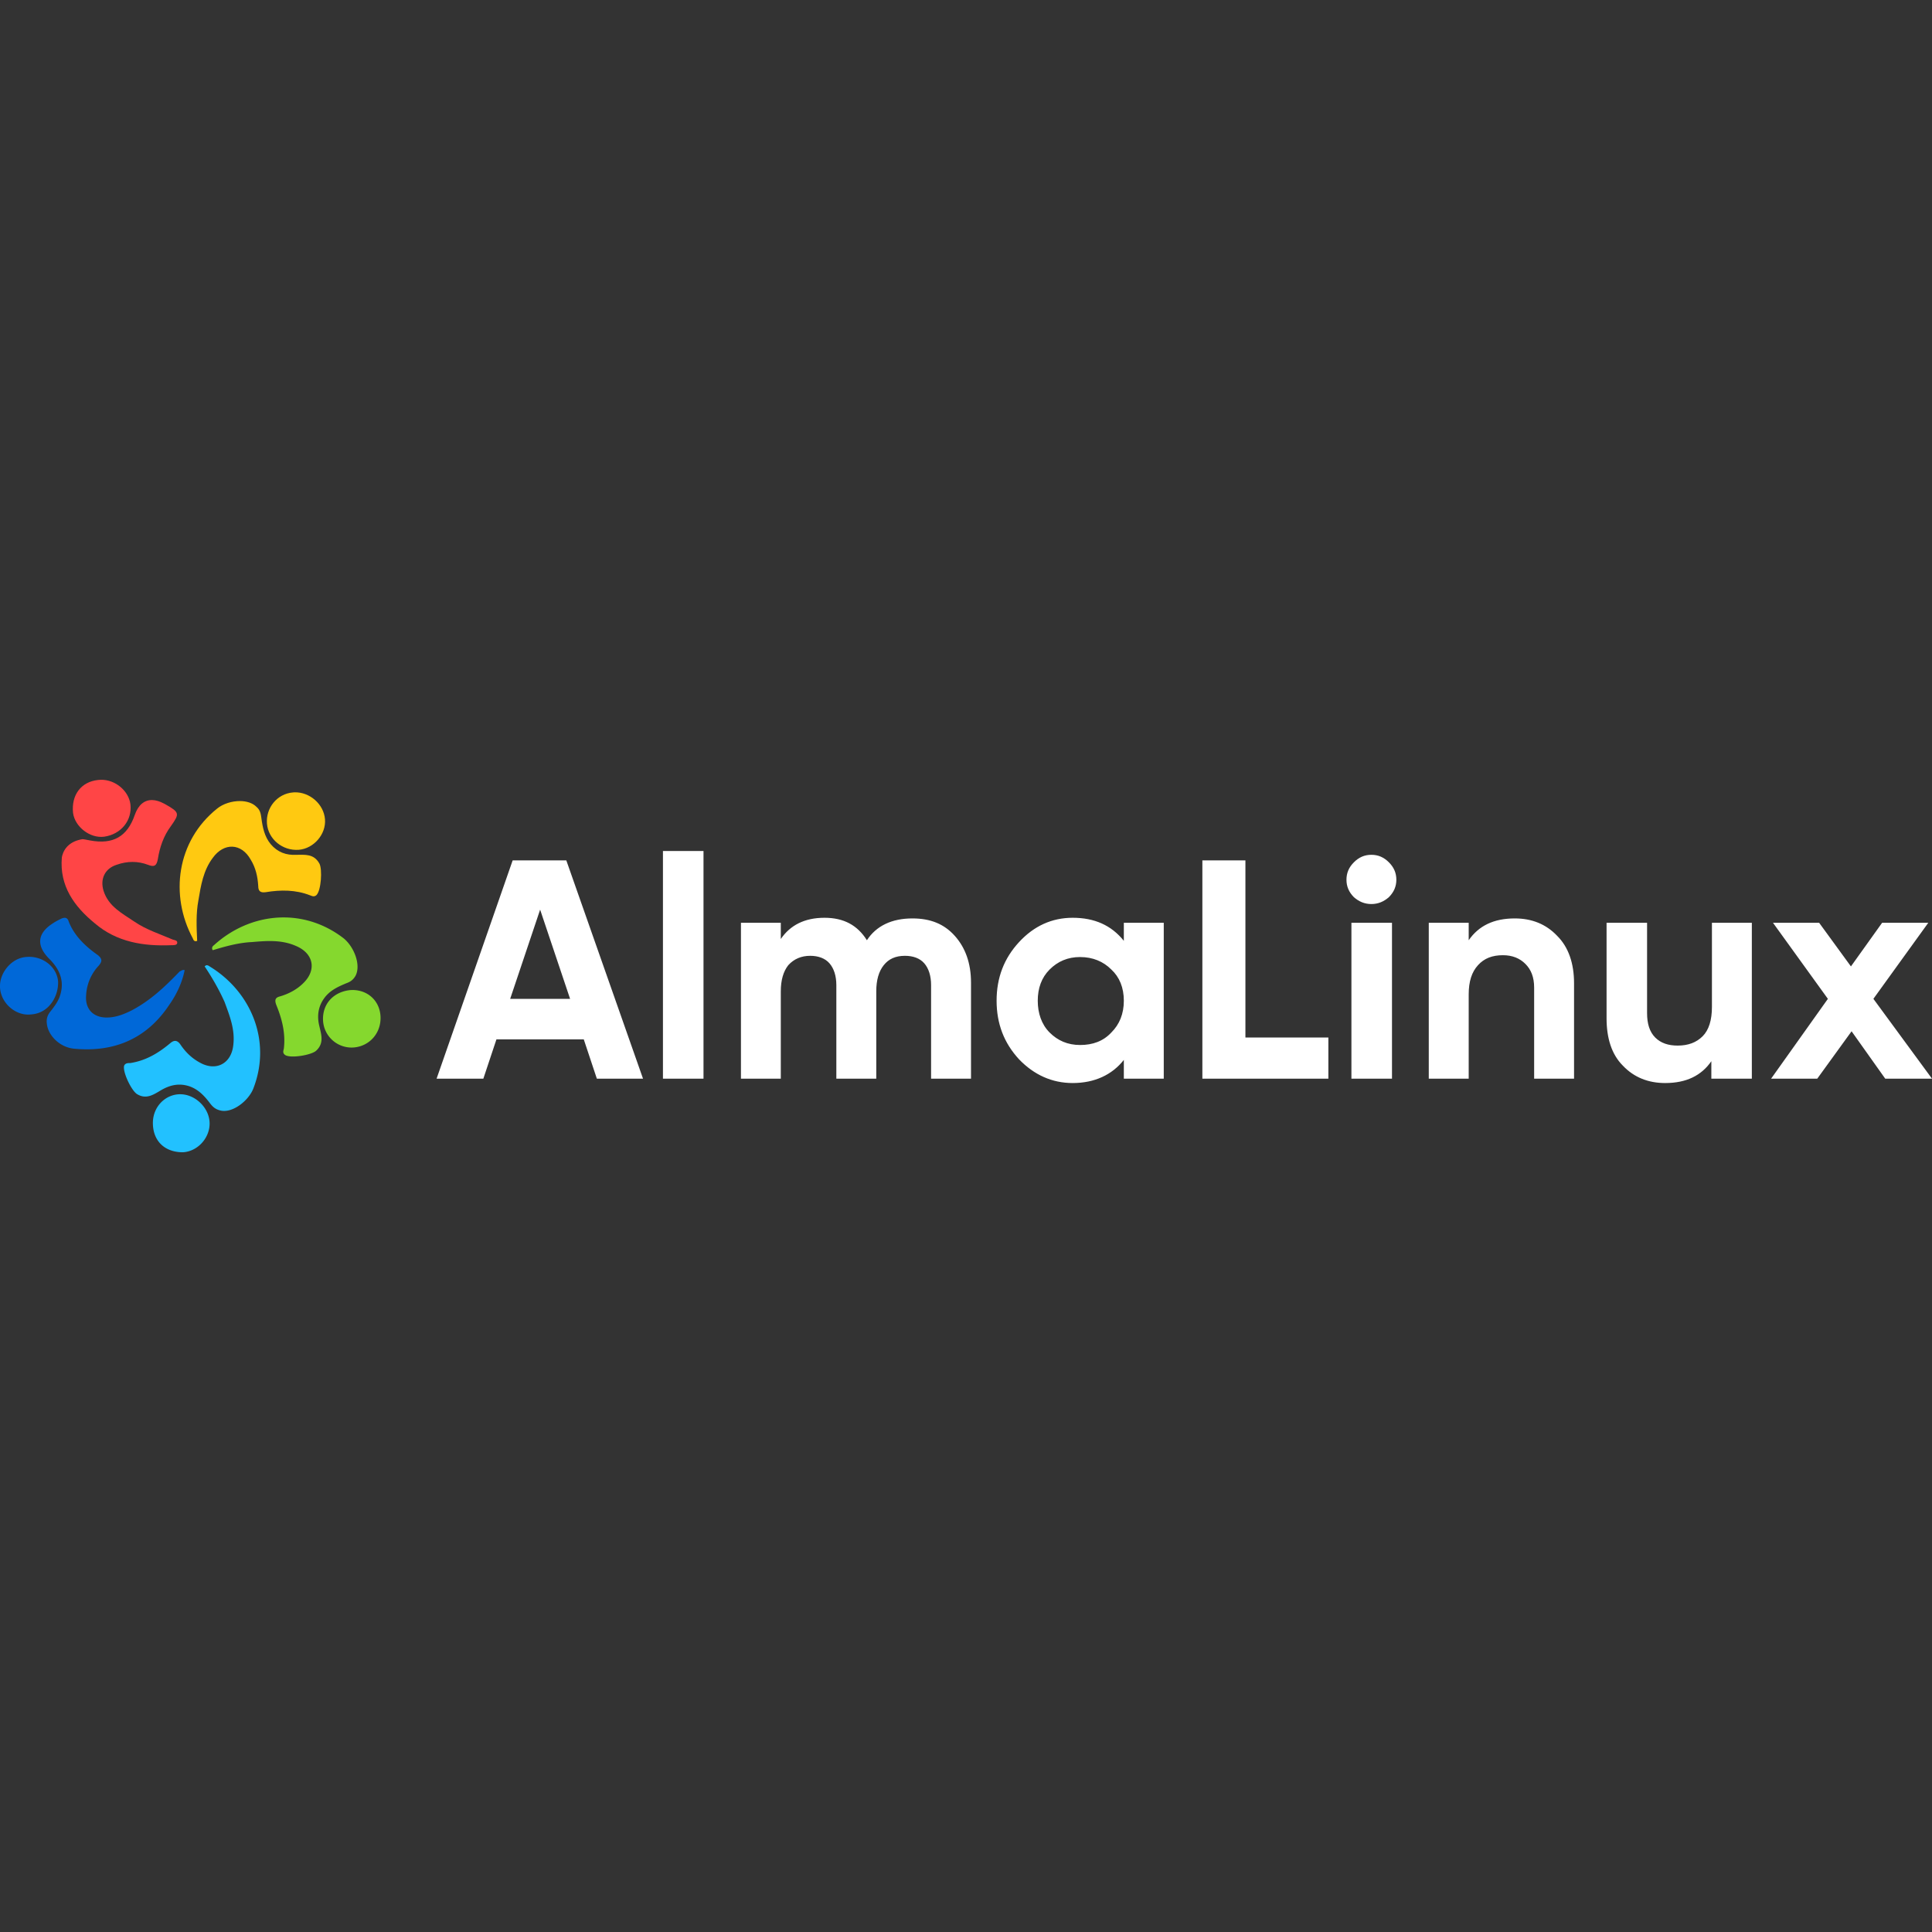 <svg viewBox="0 0 128 128" xmlns="http://www.w3.org/2000/svg"><rect x="0" y="0" width="128" height="128" fill="#333333" stroke="none"/><path d="M43.922 56.383v15.082h2.687V56.383h-2.687zm46.937.25c-.457 0-.828.164-1.16.496-.328.328-.492.7-.492 1.156 0 .453.164.824.492 1.156.332.29.703.454 1.16.454.453 0 .825-.165 1.157-.454.328-.332.496-.703.496-1.156 0-.457-.168-.828-.496-1.156-.332-.332-.704-.496-1.157-.496zm-56.894.37l-5.04 14.462h3.098l.868-2.606h5.785l.867 2.606h3.059L37.52 57.004h-3.555zm45.695 0v14.462h8.348v-2.727h-5.496V57.004H79.66zm-43.875 3.263l1.985 5.91H33.8l1.985-5.91zm18.84.539c-1.324 0-2.273.496-2.895 1.406v-1.074h-2.64v10.328h2.64V65.68c0-.743.168-1.32.497-1.735.375-.414.867-.62 1.449-.62.535 0 .988.163 1.277.495.29.332.457.828.457 1.446v6.199h2.645V65.68c0-.743.164-1.32.496-1.735.328-.414.785-.62 1.402-.62.54 0 .992.163 1.281.495.29.332.453.828.453 1.446v6.199h2.645v-6.363c0-1.282-.371-2.313-1.074-3.098-.7-.785-1.61-1.156-2.809-1.156-1.363 0-2.394.492-3.015 1.445-.622-.992-1.528-1.488-2.809-1.488zm16.441 0c-1.363 0-2.558.535-3.55 1.61-.993 1.073-1.489 2.355-1.489 3.886 0 1.527.496 2.808 1.489 3.883.992 1.03 2.187 1.57 3.55 1.57 1.45 0 2.606-.54 3.391-1.531v1.242h2.645V61.137h-2.645v1.195c-.828-1.031-1.941-1.527-3.39-1.527zm29.293.043c-1.402 0-2.394.492-3.054 1.445v-1.156H94.66v10.328h2.645v-5.578c0-.867.203-1.489.617-1.942.414-.457.95-.66 1.652-.66.621 0 1.117.203 1.489.578.37.371.578.867.578 1.57v6.032h2.644v-6.32c0-1.325-.37-2.399-1.117-3.141-.742-.785-1.691-1.156-2.809-1.156zm-10.824.289v10.328h2.688V61.137h-2.688zm16.904 0v6.32c0 1.32.332 2.395 1.075 3.14.742.786 1.695 1.157 2.808 1.157 1.407 0 2.399-.496 3.059-1.445v1.156h2.683V61.137h-2.644v5.574c0 .871-.203 1.531-.617 1.945-.414.41-.95.617-1.653.617-.62 0-1.117-.164-1.488-.535-.371-.375-.539-.91-.539-1.613v-5.988h-2.684zm11.026 0l3.637 5.039-3.762 5.289h3.058l2.274-3.14 2.23 3.14H128l-3.883-5.29 3.637-5.038h-3.059l-2.066 2.89-2.106-2.89h-3.058zm-45.903 2.27c.829 0 1.532.288 2.067.827.539.496.828 1.2.828 2.067 0 .867-.289 1.57-.828 2.105-.535.578-1.238.828-2.067.828-.824 0-1.484-.289-2.023-.828-.535-.535-.785-1.281-.785-2.105 0-.828.25-1.531.785-2.067.54-.539 1.2-.828 2.023-.828z" fill="#fff"/><path d="M18.902 60.783c-1.71-.03-3.401.63-4.726 1.838-.121.082-.164.207-.082.332.828-.25 1.695-.496 2.601-.539.953-.082 1.946-.164 2.895.25 1.2.496 1.402 1.61.496 2.48-.414.41-.953.7-1.531.868-.328.082-.371.246-.246.578.37.906.62 1.86.496 2.89-.043.165-.082.29.082.415.37.246 1.777 0 2.066-.29.535-.496.328-1.074.207-1.613-.168-.66-.082-1.281.29-1.816.37-.54.905-.785 1.488-1.031.246-.086.453-.208.617-.497.37-.703-.082-1.902-.785-2.48-1.193-.921-2.537-1.362-3.868-1.385zm4.381 4.809a2.224 2.224 0 00-.1.006c-1.117.125-1.859.949-1.777 2.066a1.893 1.893 0 002.024 1.734c1.074-.082 1.86-.992 1.777-2.109-.08-1.037-.896-1.73-1.924-1.697z" fill="#85d82e"/><path d="M13.72 63.95c-.05-.006-.1.015-.161.077.496.743.949 1.528 1.32 2.356.332.906.703 1.816.578 2.851-.125 1.239-1.156 1.774-2.23 1.157-.536-.29-.95-.704-1.282-1.2-.207-.289-.414-.289-.66-.082-.785.66-1.613 1.157-2.644 1.32-.164 0-.332 0-.414.169-.125.41.496 1.691.867 1.898.62.371 1.117 0 1.613-.289.578-.328 1.156-.453 1.816-.246.621.207 1.036.66 1.407 1.156.164.207.328.371.66.453.785.207 1.86-.617 2.191-1.445 1.239-3.18-.168-6.445-2.894-8.098a.41.41 0 00-.166-.078zm-1.775 8.546c-.992 0-1.816.828-1.816 1.902 0 1.196.785 1.942 1.98 1.942.953-.043 1.778-.91 1.778-1.903 0-1.03-.95-1.94-1.942-1.94z" fill="#22c1ff"/><path d="M19.52 52.494c-.033.001-.066.003-.098.006-1.07.082-1.817 1.031-1.735 2.066.083 1.032 1.036 1.817 2.11 1.735.992-.082 1.816-1.031 1.734-2.024-.08-1.002-1.012-1.808-2.011-1.783zm-3.608.578c-.544-.006-1.134.177-1.53.502-2.683 2.149-3.14 5.742-1.609 8.594.04.125.122.246.29.164-.043-.906-.083-1.816.082-2.684.164-.992.328-1.984.949-2.808.742-1.035 1.902-.992 2.52.12.331.54.456 1.118.495 1.74 0 .37.168.452.496.41.993-.165 1.985-.165 2.934.206.125.043.25.125.414 0 .328-.289.414-1.734.207-2.105-.37-.66-.953-.578-1.531-.578-.66.039-1.238-.168-1.692-.703-.414-.496-.539-1.117-.62-1.735-.04-.289-.083-.539-.333-.746-.253-.253-.649-.372-1.072-.377z" fill="#ffc911"/><path d="M4.27 60.807a.66.66 0 00-.258.08c-.164.082-.328.164-.453.25-1.075.66-1.2 1.484-.29 2.394.66.66.993 1.407.743 2.313-.121.457-.371.785-.66 1.156-.207.25-.29.496-.247.828.082.785.868 1.57 1.817 1.652 2.644.25 4.793-.66 6.281-2.89.496-.703.867-1.488 1.031-2.317-.164-.039-.207.043-.328.086-.953.989-1.945 1.942-3.222 2.602-.497.246-1.036.453-1.614.453-.91 0-1.445-.578-1.363-1.488a3.084 3.084 0 01.828-1.942c.246-.289.246-.453-.043-.699-.828-.582-1.57-1.281-1.941-2.234-.051-.18-.153-.25-.281-.244zM1.9 63.393a2.08 2.08 0 00-.2.013c-.95.082-1.778 1.074-1.696 2.067.086 1.035 1.074 1.859 2.066 1.734 1.2-.082 1.82-1.238 1.778-2.187-.077-.93-.953-1.642-1.948-1.627z" fill="#0068d8"/><path d="M6.686 51.662c-.064.001-.13.006-.194.014-1.117.12-1.777.988-1.652 2.187.125.91 1.117 1.696 2.066 1.57 1.114-.163 1.86-1.074 1.735-2.148-.118-.89-.996-1.636-1.955-1.623zm3.398 1.344c-.525-.011-.926.33-1.154.982-.496 1.446-1.446 1.98-2.973 1.692-.207-.04-.414-.082-.496-.082-.785.125-1.242.578-1.363 1.199-.168 1.902.824 3.265 2.187 4.379 1.445 1.238 3.223 1.527 5.082 1.445.164 0 .332 0 .371-.121.043-.207-.164-.207-.289-.25-.867-.371-1.777-.66-2.562-1.2-.785-.534-1.692-.987-2.024-2.023-.246-.785.082-1.488.867-1.734.704-.25 1.407-.25 2.067 0 .414.164.578.082.66-.371.125-.785.375-1.531.867-2.192.582-.824.582-.906-.37-1.445-.04 0-.04-.043-.083-.043-.284-.154-.549-.231-.787-.236z" fill="#ff4546"/></svg>
